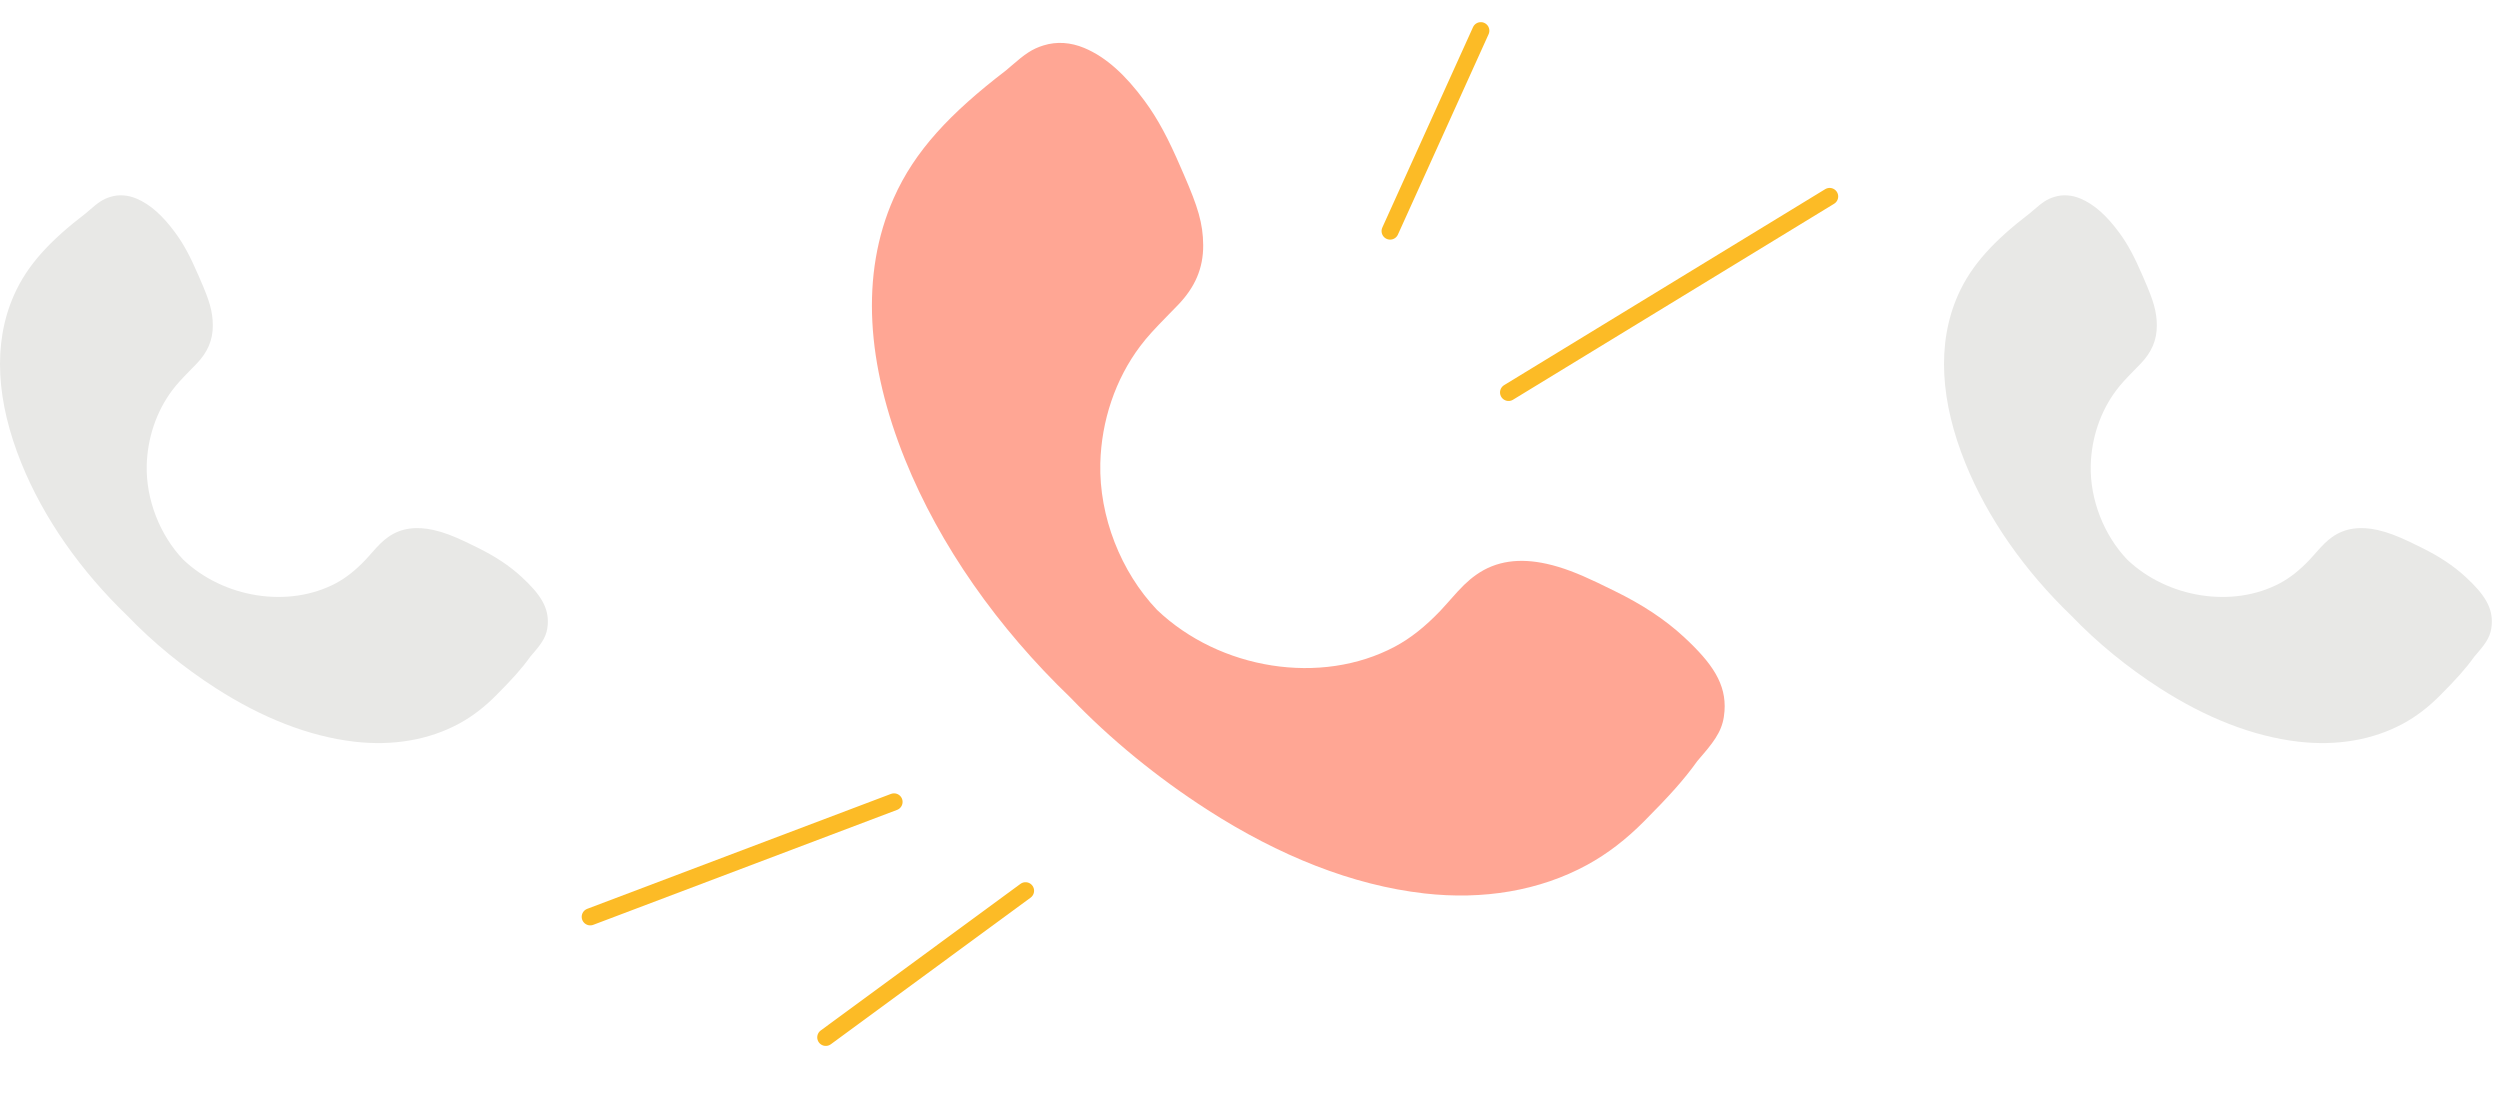 <svg width="112" height="49" viewBox="0 0 112 49" fill="none" xmlns="http://www.w3.org/2000/svg">
<path fill-rule="evenodd" clip-rule="evenodd" d="M73.66 36.79C72.857 37.599 72.019 38.248 71.105 38.746C68.969 39.911 66.439 40.324 63.816 40.026C60.589 39.659 57.3 38.341 54.107 36.288C51.843 34.832 49.741 33.115 47.954 31.25C44.701 28.125 42.106 24.446 40.548 20.591C38.838 16.358 38.517 12.306 40.042 8.87C40.977 6.763 42.564 5.074 45.062 3.16C45.126 3.107 45.185 3.057 45.294 2.962L45.319 2.94C45.92 2.417 46.237 2.194 46.747 2.035C47.341 1.849 47.971 1.898 48.566 2.145C49.566 2.561 50.432 3.375 51.273 4.513C51.879 5.334 52.348 6.226 52.905 7.52C52.973 7.678 52.973 7.678 53.044 7.839C53.662 9.262 53.896 10.003 53.903 10.982C53.91 12.024 53.532 12.874 52.776 13.661C52.673 13.767 52.578 13.865 52.416 14.03L52.346 14.102C51.693 14.768 51.393 15.095 51.081 15.508C49.972 16.98 49.34 18.849 49.294 20.76C49.237 23.134 50.21 25.619 51.834 27.322C54.646 30.003 59.184 30.732 62.493 28.968C63.195 28.595 63.856 28.065 64.528 27.363C64.623 27.264 64.719 27.158 64.862 26.995C64.923 26.925 64.923 26.925 64.986 26.854C65.469 26.305 65.747 26.025 66.13 25.753C67.026 25.116 68.091 24.992 69.291 25.259C69.99 25.414 70.684 25.682 71.555 26.097C71.762 26.195 71.967 26.295 72.337 26.478C73.561 27.077 74.585 27.744 75.451 28.547C76.715 29.72 77.345 30.643 77.258 31.857C77.206 32.605 76.927 33.066 76.249 33.85C76.206 33.9 76.206 33.9 76.164 33.949C76.097 34.027 76.091 34.034 76.039 34.096C75.441 34.934 74.79 35.652 73.66 36.79Z" fill="#FFA694"/>
<path fill-rule="evenodd" clip-rule="evenodd" d="M22.227 31.151C21.711 31.671 21.173 32.088 20.586 32.408C19.213 33.157 17.588 33.422 15.903 33.23C13.83 32.994 11.717 32.148 9.666 30.829C8.211 29.893 6.861 28.79 5.712 27.592C3.622 25.584 1.955 23.221 0.955 20.744C-0.144 18.025 -0.35 15.421 0.63 13.214C1.23 11.86 2.249 10.775 3.855 9.546C3.896 9.512 3.933 9.479 4.004 9.418L4.02 9.404C4.406 9.068 4.609 8.925 4.937 8.823C5.319 8.703 5.723 8.734 6.106 8.893C6.748 9.161 7.305 9.684 7.844 10.415C8.234 10.942 8.535 11.515 8.893 12.346C8.937 12.448 8.937 12.448 8.982 12.552C9.38 13.466 9.53 13.942 9.534 14.571C9.539 15.24 9.296 15.786 8.81 16.292C8.744 16.36 8.683 16.423 8.579 16.529L8.534 16.575C8.114 17.003 7.922 17.213 7.721 17.479C7.009 18.424 6.603 19.625 6.573 20.852C6.537 22.378 7.162 23.974 8.205 25.068C10.012 26.791 12.927 27.259 15.053 26.126C15.504 25.886 15.929 25.546 16.36 25.095C16.422 25.031 16.483 24.963 16.575 24.859C16.614 24.814 16.614 24.814 16.655 24.768C16.965 24.415 17.144 24.235 17.389 24.06C17.965 23.651 18.649 23.572 19.42 23.743C19.87 23.843 20.315 24.015 20.875 24.281C21.008 24.344 21.14 24.409 21.378 24.526C22.164 24.911 22.822 25.34 23.378 25.856C24.19 26.609 24.595 27.202 24.539 27.982C24.505 28.462 24.326 28.759 23.891 29.262C23.863 29.295 23.863 29.295 23.836 29.326C23.793 29.376 23.789 29.38 23.756 29.42C23.371 29.959 22.954 30.42 22.227 31.151Z" fill="#E8E8E6"/>
<path fill-rule="evenodd" clip-rule="evenodd" d="M109.319 31.151C108.803 31.671 108.265 32.088 107.678 32.408C106.305 33.157 104.68 33.422 102.995 33.23C100.921 32.994 98.808 32.148 96.757 30.829C95.303 29.893 93.952 28.79 92.804 27.592C90.714 25.584 89.047 23.221 88.046 20.744C86.948 18.025 86.742 15.421 87.721 13.214C88.322 11.86 89.341 10.775 90.946 9.546C90.988 9.512 91.025 9.479 91.096 9.418L91.112 9.404C91.498 9.068 91.701 8.925 92.028 8.823C92.41 8.703 92.815 8.734 93.198 8.893C93.84 9.161 94.396 9.684 94.936 10.415C95.326 10.942 95.627 11.515 95.985 12.346C96.029 12.448 96.029 12.448 96.074 12.552C96.471 13.466 96.621 13.942 96.626 14.571C96.631 15.24 96.388 15.786 95.902 16.292C95.836 16.36 95.775 16.423 95.671 16.529L95.626 16.575C95.206 17.003 95.013 17.213 94.813 17.479C94.1 18.424 93.694 19.625 93.665 20.852C93.628 22.378 94.254 23.974 95.297 25.068C97.104 26.791 100.019 27.259 102.145 26.126C102.596 25.886 103.021 25.546 103.452 25.095C103.514 25.031 103.575 24.963 103.667 24.859C103.706 24.814 103.706 24.814 103.747 24.768C104.057 24.415 104.236 24.235 104.481 24.06C105.057 23.651 105.741 23.572 106.512 23.743C106.962 23.843 107.407 24.015 107.967 24.281C108.1 24.344 108.231 24.409 108.469 24.526C109.256 24.911 109.913 25.34 110.47 25.856C111.281 26.609 111.687 27.202 111.63 27.982C111.597 28.462 111.418 28.759 110.982 29.262C110.955 29.295 110.955 29.295 110.928 29.326C110.885 29.376 110.881 29.38 110.847 29.42C110.463 29.959 110.045 30.42 109.319 31.151Z" fill="#E8E8E6"/>
<path d="M45.944 39.906L36.995 46.474" stroke="#FCBB26" stroke-width="0.766" stroke-linecap="round" stroke-linejoin="round"/>
<path d="M40.053 35.925L26.443 41.074" stroke="#FCBB26" stroke-width="0.766" stroke-linecap="round" stroke-linejoin="round"/>
<path d="M62.277 10.352L66.34 1.375" stroke="#FCBB26" stroke-width="0.766" stroke-linecap="round" stroke-linejoin="round"/>
<path d="M67.584 17.581L81.968 8.802" stroke="#FCBB26" stroke-width="0.766" stroke-linecap="round" stroke-linejoin="round"/>
</svg>
